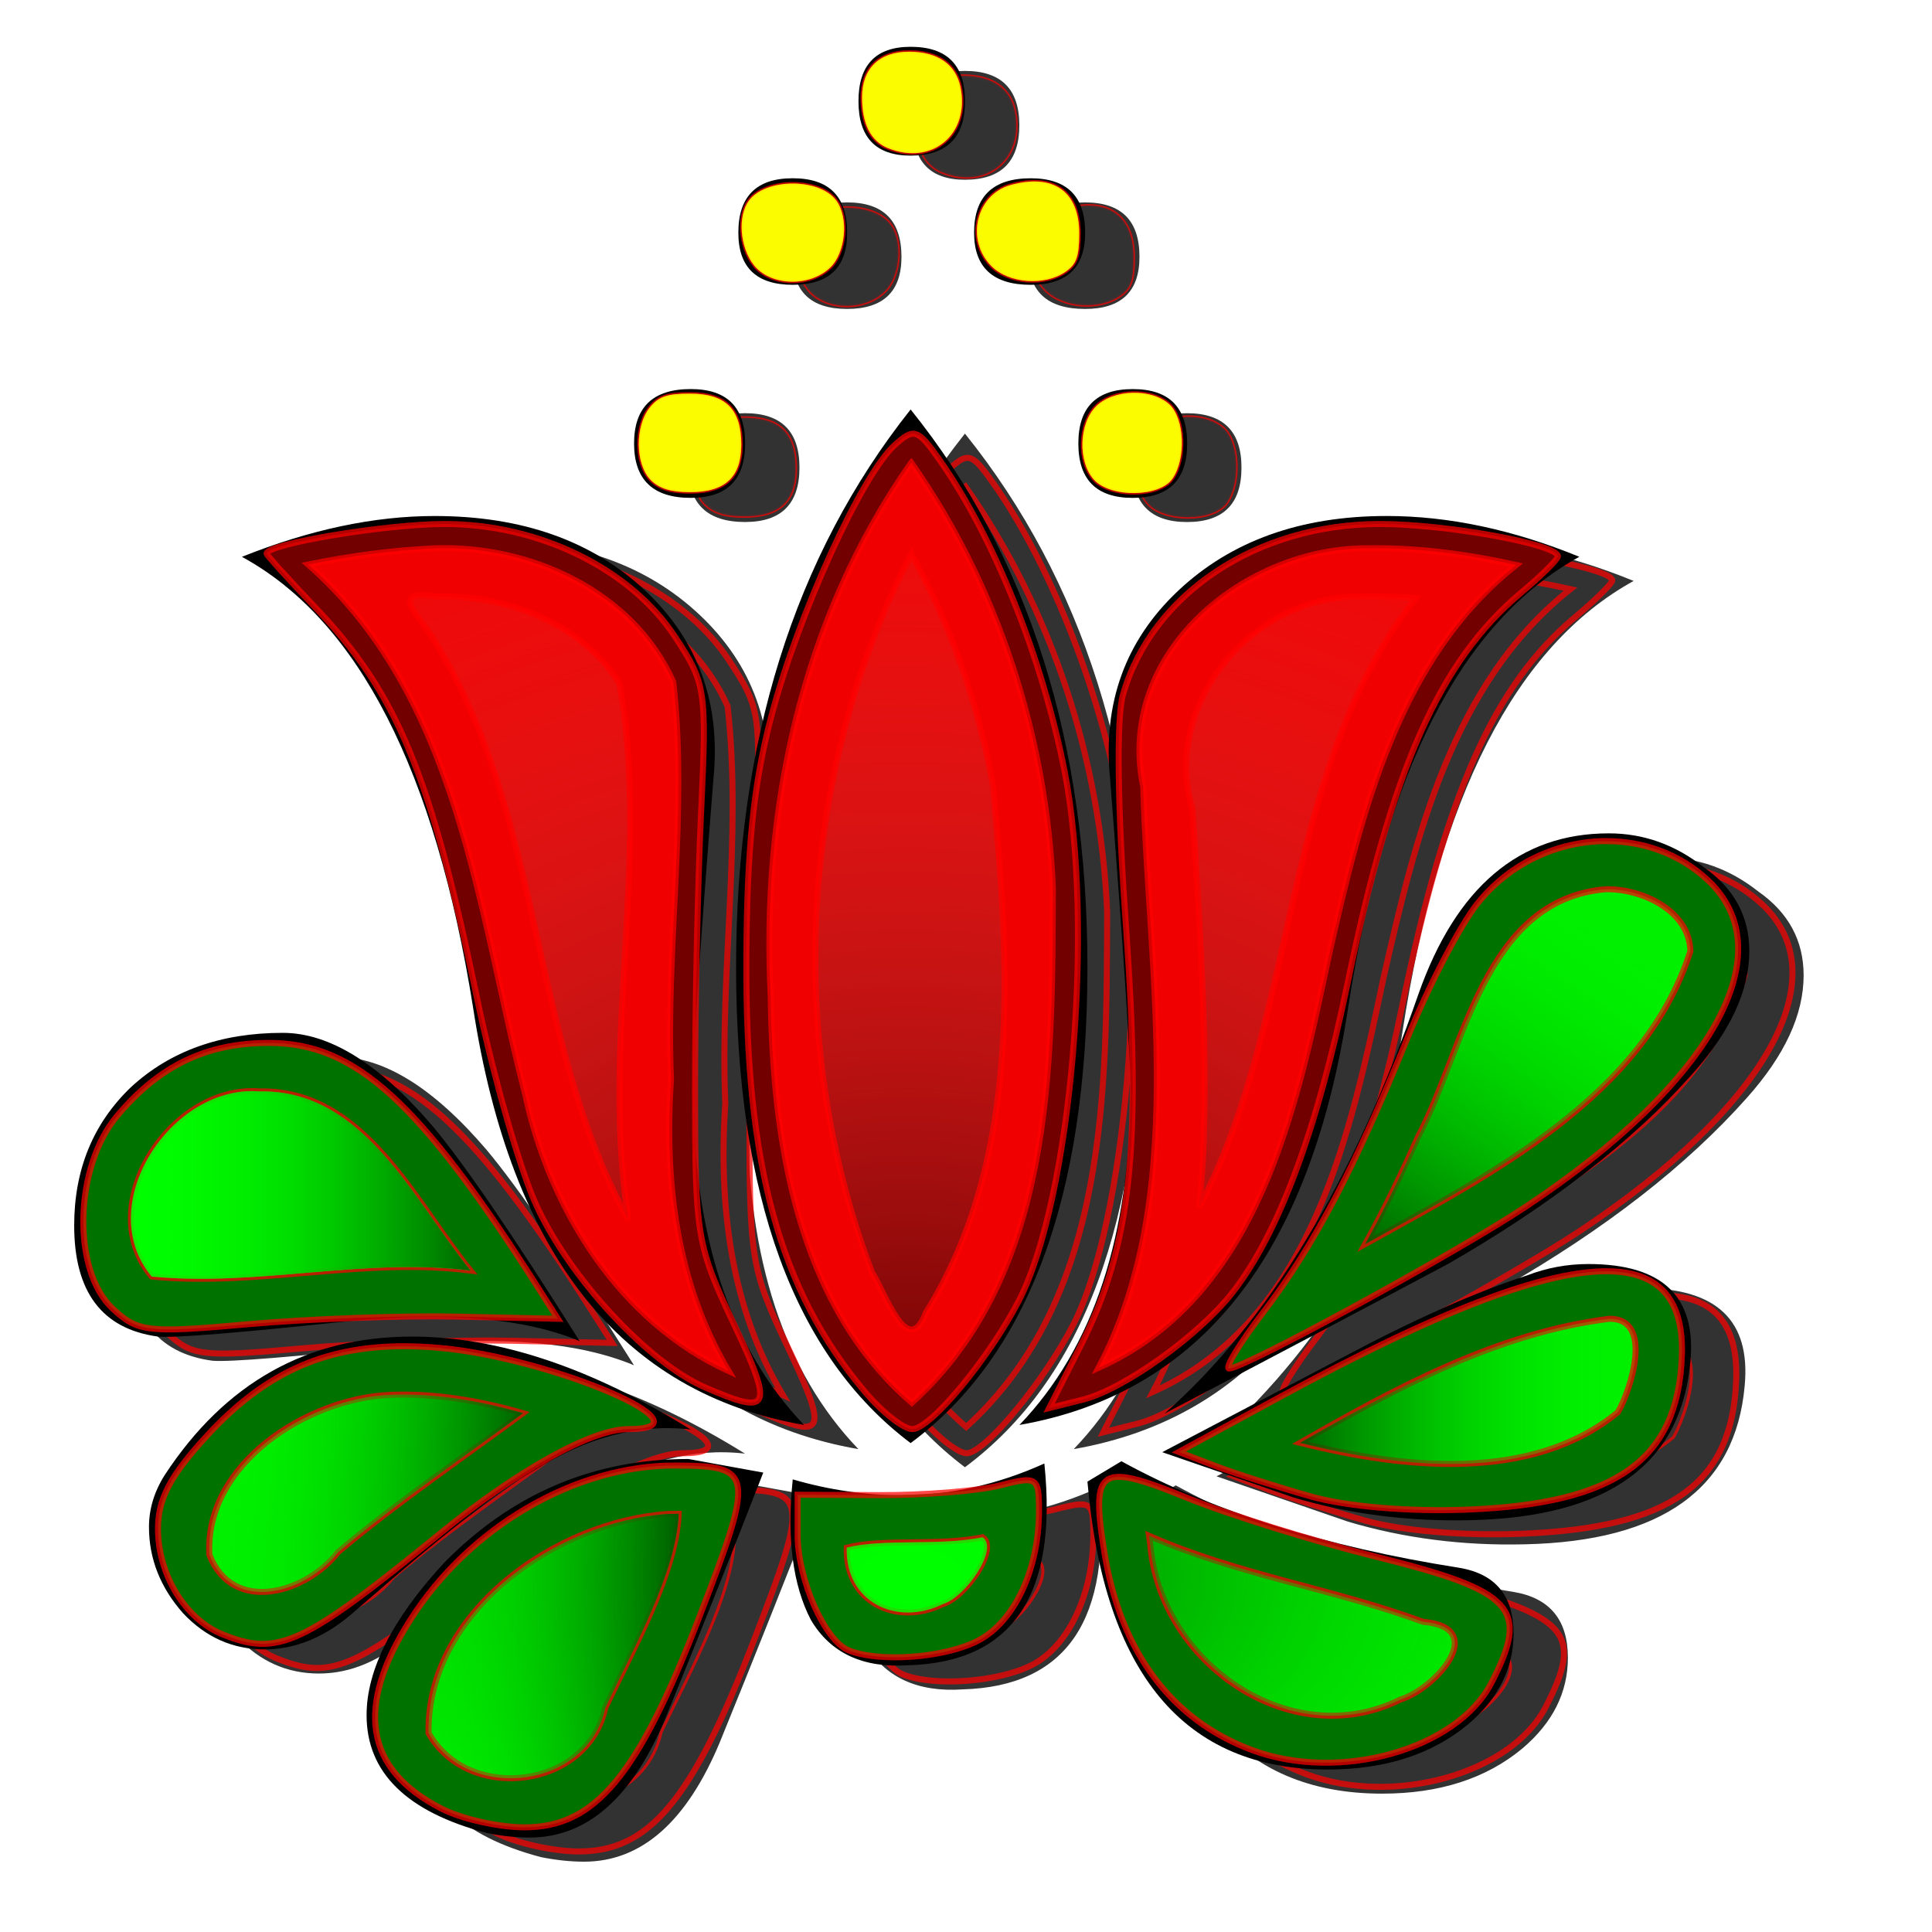 <?xml version="1.0" encoding="UTF-8" standalone="no"?>
<!-- Created with Inkscape (http://www.inkscape.org/) -->

<svg
   xmlns:dc="http://purl.org/dc/elements/1.1/"
   xmlns:cc="http://creativecommons.org/ns#"
   xmlns:rdf="http://www.w3.org/1999/02/22-rdf-syntax-ns#"
   xmlns:svg="http://www.w3.org/2000/svg"
   xmlns="http://www.w3.org/2000/svg"
   xmlns:xlink="http://www.w3.org/1999/xlink"
   xmlns:sodipodi="http://sodipodi.sourceforge.net/DTD/sodipodi-0.dtd"
   xmlns:inkscape="http://www.inkscape.org/namespaces/inkscape"
   width="150"
   height="150"
   viewBox="0 0 150 150"
   version="1.1"
   id="svg8"
   inkscape:version="0.92.0 r15299"
   sodipodi:docname="079_eo_kalocsaiFlowers_D.svg">
  <defs
     id="defs2">
    <linearGradient
       inkscape:collect="always"
       id="linearGradient6984">
      <stop
         id="stop6982"
         offset="0"
         style="stop-color:#00ff00;stop-opacity:0;" />
      <stop
         id="stop6980"
         offset="1"
         style="stop-color:#005500;stop-opacity:1" />
    </linearGradient>
    <linearGradient
       inkscape:collect="always"
       id="linearGradient6968">
      <stop
         id="stop6966"
         offset="0"
         style="stop-color:#00ff00;stop-opacity:0;" />
      <stop
         id="stop6964"
         offset="1"
         style="stop-color:#005500;stop-opacity:1" />
    </linearGradient>
    <linearGradient
       id="linearGradient6934"
       inkscape:collect="always">
      <stop
         id="stop6930"
         offset="0"
         style="stop-color:#005500;stop-opacity:1" />
      <stop
         id="stop6932"
         offset="1"
         style="stop-color:#00ff00;stop-opacity:0;" />
    </linearGradient>
    <linearGradient
       inkscape:collect="always"
       id="linearGradient6882">
      <stop
         style="stop-color:#00ff00;stop-opacity:1;"
         offset="0"
         id="stop6878" />
      <stop
         style="stop-color:#00ff00;stop-opacity:0;"
         offset="1"
         id="stop6880" />
    </linearGradient>
    <linearGradient
       inkscape:collect="always"
       id="linearGradient6872">
      <stop
         style="stop-color:#550000;stop-opacity:1"
         offset="0"
         id="stop6868" />
      <stop
         style="stop-color:#ff5555;stop-opacity:0;"
         offset="1"
         id="stop6870" />
    </linearGradient>
    <radialGradient
       inkscape:collect="always"
       xlink:href="#linearGradient6872"
       id="radialGradient6874"
       cx="73.754"
       cy="124.439"
       fx="73.754"
       fy="124.439"
       r="42.018"
       gradientTransform="matrix(2.581,0.042,-0.035,2.153,-112.629,-152.866)"
       gradientUnits="userSpaceOnUse" />
    <radialGradient
       inkscape:collect="always"
       xlink:href="#linearGradient6882"
       id="radialGradient6884"
       cx="73.368"
       cy="401.388"
       fx="73.368"
       fy="401.388"
       r="64.858"
       gradientTransform="matrix(1,0,0,0.572,0,156.914)"
       gradientUnits="userSpaceOnUse" />
    <linearGradient
       inkscape:collect="always"
       xlink:href="#linearGradient6934"
       id="linearGradient6928"
       x1="111.018"
       y1="358.99"
       x2="130.92"
       y2="329.578"
       gradientUnits="userSpaceOnUse" />
    <linearGradient
       inkscape:collect="always"
       xlink:href="#linearGradient6934"
       id="linearGradient6936"
       x1="105.625"
       y1="371.183"
       x2="133.435"
       y2="371.183"
       gradientUnits="userSpaceOnUse" />
    <radialGradient
       inkscape:collect="always"
       xlink:href="#linearGradient6934"
       id="radialGradient6938"
       gradientUnits="userSpaceOnUse"
       gradientTransform="matrix(1,0,0,0.572,0,156.914)"
       cx="73.368"
       cy="401.388"
       fx="73.368"
       fy="401.388"
       r="64.858" />
    <radialGradient
       inkscape:collect="always"
       xlink:href="#linearGradient6934"
       id="radialGradient6940"
       gradientUnits="userSpaceOnUse"
       gradientTransform="matrix(1,0,0,0.572,0,156.914)"
       cx="73.368"
       cy="401.388"
       fx="73.368"
       fy="401.388"
       r="64.858" />
    <radialGradient
       inkscape:collect="always"
       xlink:href="#linearGradient6934"
       id="radialGradient6942"
       gradientUnits="userSpaceOnUse"
       gradientTransform="matrix(1,0,0,0.572,0,156.914)"
       cx="73.368"
       cy="401.388"
       fx="73.368"
       fy="401.388"
       r="64.858" />
    <linearGradient
       inkscape:collect="always"
       xlink:href="#linearGradient6968"
       id="linearGradient6962"
       x1="8.758"
       y1="354.082"
       x2="36.893"
       y2="354.082"
       gradientUnits="userSpaceOnUse" />
    <linearGradient
       inkscape:collect="always"
       xlink:href="#linearGradient6968"
       id="linearGradient6974"
       x1="15.242"
       y1="379.626"
       x2="41.248"
       y2="379.626"
       gradientUnits="userSpaceOnUse" />
    <linearGradient
       inkscape:collect="always"
       xlink:href="#linearGradient6984"
       id="linearGradient6978"
       x1="33.416"
       y1="392.285"
       x2="54.143"
       y2="392.285"
       gradientUnits="userSpaceOnUse" />
    <filter
       inkscape:collect="always"
       style="color-interpolation-filters:sRGB"
       id="filter7113"
       x="-0.042"
       width="1.084"
       y="-0.039"
       height="1.079">
      <feGaussianBlur
         inkscape:collect="always"
         stdDeviation="2.441"
         id="feGaussianBlur7115" />
    </filter>
  </defs>
  <sodipodi:namedview
     id="base"
     pagecolor="#ffffff"
     bordercolor="#666666"
     borderopacity="1.0"
     inkscape:pageopacity="0.0"
     inkscape:pageshadow="2"
     inkscape:zoom="2"
     inkscape:cx="-17.165954"
     inkscape:cy="72.133891"
     inkscape:document-units="px"
     inkscape:current-layer="layer1"
     showgrid="false"
     units="px"
     inkscape:pagecheckerboard="true"
     inkscape:window-width="1280"
     inkscape:window-height="657"
     inkscape:window-x="-8"
     inkscape:window-y="-8"
     inkscape:window-maximized="1"
     inkscape:showpageshadow="false"
     inkscape:snap-global="false" />
  <g
     inkscape:label="Ebene 1"
     inkscape:groupmode="layer"
     id="layer1"
     transform="translate(0,-257.312)">
    <path
       style="opacity:0.892;fill:#ffff00;fill-opacity:1;fill-rule:evenodd;stroke:#ff0000;stroke-width:0.5;stroke-miterlimit:4;stroke-dasharray:none;stroke-dashoffset:0;stroke-opacity:0.8"
       d=""
       id="path6812"
       inkscape:connector-curvature="0"
       transform="translate(0,257.312)" />
    <g
       id="g7181"
       transform="matrix(0.937,0,0,0.937,6.176,19.412)">
      <g
         style="fill:#333333;filter:url(#filter7113)"
         id="g7103">
        <g
           id="g7043"
           style="font-style:normal;font-variant:normal;font-weight:normal;font-stretch:normal;font-size:187.823px;line-height:24.456px;font-family:'Kalocsai Flowers';-inkscape-font-specification:'Kalocsai Flowers, Normal';font-variant-ligatures:normal;font-variant-caps:normal;font-variant-numeric:normal;font-feature-settings:normal;text-align:start;letter-spacing:0px;word-spacing:0px;writing-mode:lr-tb;text-anchor:start;fill:#333333;fill-opacity:1;stroke:none;stroke-width:0.978px;stroke-linecap:butt;stroke-linejoin:miter;stroke-opacity:1"
           aria-label="D">
          <path
             id="path7041"
             style="fill:#333333;stroke-width:0.978px"
             d="m 77.87,264.281 q 0,4.508 -4.508,4.508 -4.32,0 -4.32,-4.508 0,-4.508 4.32,-4.508 v 0 q 4.508,0 4.508,4.508 z m 9.955,10.894 q 0,4.32 -4.508,4.32 -4.696,0 -4.696,-4.32 0,-4.508 4.696,-4.508 v 0 q 4.508,0 4.508,4.508 z m 8.452,17.468 q 0,4.508 -4.508,4.508 -4.508,0 -4.508,-4.508 0,-4.508 4.508,-4.508 v 0 q 4.508,0 4.508,4.508 z M 68.104,275.174 q 0,4.32 -4.508,4.32 -4.508,0 -4.508,-4.32 0,-4.508 4.508,-4.508 v 0 q 4.508,0 4.508,4.508 z m 70.058,69.682 q -7.513,8.452 -20.285,15.777 -11.645,6.198 -23.478,12.396 v 0 q 12.96,-11.457 21.036,-34.747 4.696,-13.335 15.777,-13.335 4.32,0 7.889,2.817 3.756,2.63 3.756,6.949 0,4.883 -4.696,10.142 z m -9.391,-42.824 v 0 q -14.65,8.076 -19.158,37.377 -4.696,30.615 -27.234,34.559 9.203,-9.579 9.203,-27.986 0,-3.756 -1.69,-25.544 -0.939,-9.391 5.635,-15.589 6.574,-6.198 17.28,-6.198 7.701,0 15.965,3.381 z m -69.119,-9.391 q 0,4.508 -4.508,4.508 -4.696,0 -4.696,-4.508 0,-4.508 4.696,-4.508 v 0 q 4.508,0 4.508,4.508 z m 78.322,76.068 q -1.127,12.772 -18.219,13.148 -7.701,0.188 -14.65,-1.878 -5.447,-1.878 -10.894,-3.756 v 0 q 7.513,-3.944 15.026,-7.889 8.828,-4.696 15.214,-6.762 2.442,-0.939 5.071,-0.939 9.203,0 8.452,8.076 z m -64.611,6.762 q -14.462,-10.894 -14.462,-39.443 0,-27.986 14.462,-46.204 14.65,18.219 14.65,46.204 0,28.549 -14.65,39.443 z m 45.453,10.33 q 4.508,0.751 4.508,5.447 0,4.32 -3.756,7.513 -4.508,3.756 -11.645,3.756 -17.843,0 -19.909,-23.854 0.939,-0.563 2.817,-1.69 v 0 q 11.269,6.198 27.986,8.828 z M 64.535,373.969 Q 41.808,370.025 37.113,339.41 32.417,309.921 17.955,302.033 v 0 q 8.452,-3.381 15.965,-3.381 10.894,0 17.468,6.198 6.574,6.198 5.635,15.589 -1.69,21.224 -1.69,25.544 0,18.407 9.203,27.986 z m 19.909,3.193 q 1.69,16.341 -11.269,16.716 -5.635,0.376 -8.076,-3.756 -2.254,-4.32 -1.503,-11.645 v 0 q 4.508,1.315 9.015,1.315 6.01,0 11.833,-2.63 z M 45.94,367.02 q -6.762,-2.817 -18.782,-1.69 -14.087,1.503 -16.153,1.315 -6.949,-0.939 -6.949,-9.203 0,-6.949 4.696,-11.457 4.883,-4.508 12.584,-4.508 5.823,0 12.396,7.701 3.944,4.696 12.208,17.843 z m 9.203,7.325 v 0 q -6.386,-0.751 -12.96,3.381 -4.32,2.442 -14.838,11.645 -3.569,3.193 -7.513,3.193 -3.944,0 -6.762,-3.005 -2.817,-3.193 -2.817,-7.137 0,-2.254 1.315,-4.32 7.513,-11.457 20.473,-11.457 10.706,0 23.102,7.701 z m 6.01,3.569 q -3.944,10.142 -8.076,20.285 -4.132,9.955 -11.269,9.955 -1.69,0 -3.569,-0.376 -9.955,-2.63 -9.955,-9.767 0,-5.635 6.386,-12.584 8.452,-8.64 20.285,-8.64 v 0 q 2.066,0.376 6.198,1.127 z"
             inkscape:connector-curvature="0" />
        </g>
        <path
           transform="translate(0,257.312)"
           inkscape:connector-curvature="0"
           id="path7045"
           d="M 56.333,113.544 C 51.589,111.48 45.108,104.478 42.334,98.419 40.98,95.462 38.774,87.746 37.432,81.274 33.578,62.688 30.831,56.06 24.01,48.889 21.804,46.571 20,44.576 20,44.456 20,43.65 29.907,42 34.746,42 c 7.803,0 15.356,3.685 19.071,9.305 C 56.405,55.219 56.482,55.739 56,65.932 55.725,71.744 55.502,82.125 55.504,89 c 0.004,11.978 0.137,12.782 3.197,19.25 3.354,7.088 3.094,7.67 -2.368,5.294 z"
           style="opacity:0.892;fill:#333333;fill-opacity:1;fill-rule:evenodd;stroke:#ff0000;stroke-width:0.5;stroke-miterlimit:4;stroke-dasharray:none;stroke-dashoffset:0;stroke-opacity:0.8" />
        <path
           transform="translate(0,257.312)"
           inkscape:connector-curvature="0"
           id="path7047"
           d="M 69.541,113.866 C 62.496,105.494 59.662,95.111 59.752,78 c 0.048,-9.178 0.602,-14.525 2.082,-20.118 2.221,-8.39 7.487,-19.958 10.207,-22.419 1.605,-1.452 1.898,-1.356 3.72,1.23 4.494,6.377 8.531,16.431 10.362,25.807 2.498,12.789 0.564,35.348 -3.755,43.79 C 79.922,111.071 75.016,117 73.505,117 c -0.73,0 -2.514,-1.41 -3.964,-3.134 z"
           style="opacity:0.892;fill:#333333;fill-opacity:1;fill-rule:evenodd;stroke:#ff0000;stroke-width:0.5;stroke-miterlimit:4;stroke-dasharray:none;stroke-dashoffset:0;stroke-opacity:0.8" />
        <path
           transform="translate(0,257.312)"
           inkscape:connector-curvature="0"
           id="path7049"
           d="M 87.414,110.17 C 91.637,101.837 92.521,93.7 91.205,75.302 90.501,65.451 90.406,58.072 90.959,56.144 93.359,47.775 102.054,42 112.254,42 117.735,42 127,43.686 127,44.683 c 0,0.245 -1.392,1.617 -3.093,3.048 -6.713,5.648 -10.66,14.541 -14.328,32.276 -2.525,12.211 -5.734,20.831 -9.566,25.704 -2.814,3.577 -8.998,7.996 -12.377,8.844 l -2.8,0.703 z"
           style="opacity:0.892;fill:#333333;fill-opacity:1;fill-rule:evenodd;stroke:#ff0000;stroke-width:0.5;stroke-miterlimit:4;stroke-dasharray:none;stroke-dashoffset:0;stroke-opacity:0.8" />
        <path
           id="path7051"
           transform="translate(0,257.312)"
           d="m 130.959,68.277 c -3.932,0.019 -7.926,1.788 -10.623,5.168 -1.437,1.801 -4.053,6.825 -5.812,11.164 -4.396,10.841 -7.759,17.237 -11.951,22.729 -1.957,2.564 -3.225,4.653 -2.816,4.643 1.308,-0.034 18.796,-9.576 24.555,-13.398 15.481,-10.276 21.516,-21.132 15.068,-27.107 -2.341,-2.169 -5.362,-3.212 -8.42,-3.197 z M 20.219,85 c -5.199,0 -9.084,1.862 -12.6,6.041 -3.573,4.246 -3.772,12.808 -0.371,15.977 2.088,1.946 2.889,2.035 11.25,1.287 4.951,-0.443 12.746,-0.725 17.32,-0.627 l 8.316,0.178 -1.707,-2.678 C 32.634,89.82 27.328,85 20.219,85 Z m 111.236,18.928 c -5.294,-0.202 -14.298,3.242 -27.412,10.369 l -8.455,4.596 2.955,1.131 c 1.626,0.622 5.207,1.769 7.957,2.547 3.022,0.855 8.164,1.289 13,1.098 12.34,-0.488 17.424,-4.114 17.766,-12.672 0.181,-4.548 -1.693,-6.911 -5.811,-7.068 z m -100.154,6.205 c -6.627,0.016 -11.508,2.282 -16.223,7.396 C 12.024,120.842 11,122.785 11,125.256 c 0,3.804 2.265,7.504 5.357,8.752 4.604,1.858 6.617,0.924 18.043,-8.383 6.419,-5.229 12.547,-8.625 15.561,-8.625 7.463,0 -6.381,-5.938 -15.709,-6.738 -1.023,-0.088 -2.004,-0.131 -2.951,-0.129 z M 53.875,120.016 c -8.291,-0.035 -17.084,5.089 -21.98,12.811 -4.597,7.249 -3.743,12.373 2.605,15.625 1.65,0.845 4.732,1.54 6.85,1.543 5.878,0.009 9.416,-4.241 14.5,-17.416 4.628,-11.995 4.542,-12.535 -1.975,-12.562 z m 36.713,0.939 c -1.866,0.027 -1.878,1.834 -1.184,6.176 1.328,8.304 5.563,13.985 12.279,16.473 7.229,2.678 16.947,-0.056 19.799,-5.57 3.206,-6.199 1.916,-7.611 -9.57,-10.463 -5.177,-1.285 -12.248,-3.492 -15.713,-4.904 -2.704,-1.102 -4.492,-1.727 -5.611,-1.711 z m -7.439,0.289 c -0.48,-0.047 -1.23,0.128 -2.398,0.426 -1.788,0.456 -6.287,0.816 -10,0.799 L 64,122.438 v 3.33 c 0,3.678 2.25,8.766 4.229,9.562 2.565,1.032 7.947,0.632 10.713,-0.799 C 81.962,132.969 84,128.633 84,123.771 c 0,-1.756 -0.052,-2.449 -0.852,-2.527 z"
           style="opacity:0.892;fill:#333333;fill-opacity:1;fill-rule:evenodd;stroke:#ff0000;stroke-width:0.5;stroke-miterlimit:4;stroke-dasharray:none;stroke-dashoffset:0;stroke-opacity:0.8"
           inkscape:connector-curvature="0" />
        <path
           transform="translate(0,257.312)"
           inkscape:connector-curvature="0"
           id="path7053"
           d="m 80.061,20.639 c -2.17,-2.17 -1.28,-5.935 1.59,-6.728 3.544,-0.979 5.683,0.528 5.683,4.004 0,1.907 -0.226,2.552 -1.111,3.173 -1.737,1.217 -4.712,1 -6.161,-0.449 z"
           style="opacity:0.892;fill:#333333;fill-opacity:1;fill-rule:evenodd;stroke:#ff0000;stroke-width:0.25;stroke-miterlimit:4;stroke-dasharray:none;stroke-dashoffset:0;stroke-opacity:0.8" />
        <path
           transform="translate(0,257.312)"
           inkscape:connector-curvature="0"
           id="path7055"
           d="m 88.548,38.326 c -1.346,-1.487 -1.255,-4.641 0.175,-6.071 1.43,-1.43 4.584,-1.521 6.071,-0.175 1.273,1.152 1.416,4.527 0.262,6.175 -1.084,1.547 -5.132,1.592 -6.508,0.071 z"
           style="opacity:0.892;fill:#333333;fill-opacity:1;fill-rule:evenodd;stroke:#ff0000;stroke-width:0.25;stroke-miterlimit:4;stroke-dasharray:none;stroke-dashoffset:0;stroke-opacity:0.8" />
        <path
           transform="translate(0,257.312)"
           inkscape:connector-curvature="0"
           id="path7057"
           d="m 60.37,20.549 c -1.16,-1.475 -1.359,-4.054 -0.411,-5.339 1.392,-1.887 5.872,-1.892 7.249,-0.008 1.05,1.436 0.772,4.352 -0.532,5.577 -1.727,1.623 -4.941,1.505 -6.306,-0.23 z"
           style="opacity:0.892;fill:#333333;fill-opacity:1;fill-rule:evenodd;stroke:#ff0000;stroke-width:0.25;stroke-miterlimit:4;stroke-dasharray:none;stroke-dashoffset:0;stroke-opacity:0.8" />
        <path
           transform="translate(0,257.312)"
           inkscape:connector-curvature="0"
           id="path7059"
           d="m 51.834,38.366 c -1.296,-1.296 -1.337,-4.473 -0.078,-6.028 0.728,-0.899 1.428,-1.139 3.328,-1.139 2.957,0 4.25,1.285 4.25,4.222 0,2.701 -1.34,3.945 -4.25,3.945 -1.583,0 -2.546,-0.296 -3.25,-1 z"
           style="opacity:0.892;fill:#333333;fill-opacity:1;fill-rule:evenodd;stroke:#ff0000;stroke-width:0.25;stroke-miterlimit:4;stroke-dasharray:none;stroke-dashoffset:0;stroke-opacity:0.8" />
        <path
           transform="translate(0,257.312)"
           inkscape:connector-curvature="0"
           id="path7061"
           d="m 71.492,10.863 c -1.426,-0.574 -2.158,-2.004 -2.158,-4.214 0,-2.392 1.43,-3.783 3.889,-3.783 2.386,0 3.895,1.044 4.278,2.957 0.778,3.888 -2.352,6.513 -6.009,5.039 z"
           style="opacity:0.892;fill:#333333;fill-opacity:1;fill-rule:evenodd;stroke:#ff0000;stroke-width:0.25;stroke-miterlimit:4;stroke-dasharray:none;stroke-dashoffset:0;stroke-opacity:0.8" />
        <path
           inkscape:connector-curvature="0"
           id="path7063"
           d="m 33.883,301.33 c -3.513,0.168 -6.93,0.629 -10.438,1.342 12.594,11.088 14.057,28.693 17.975,43.87 2.022,9.504 7.827,18.838 16.867,22.966 -4.379,-7.327 -5.339,-15.823 -4.78,-24.203 -0.467,-10.97 1.408,-22.098 0.19,-32.896 -3.344,-7.521 -11.908,-11.375 -19.814,-11.078 z"
           style="opacity:0.892;fill:#333333;fill-opacity:1;fill-rule:evenodd;stroke:#ff0000;stroke-width:0.5;stroke-miterlimit:4;stroke-dasharray:none;stroke-dashoffset:0;stroke-opacity:0.8" />
        <path
           inkscape:connector-curvature="0"
           id="path7065"
           d="m 73.416,294.23 c -9.105,12.965 -12.427,28.81 -11.646,44.189 0.156,11.874 2.139,25.463 11.697,33.717 11.83,-10.736 11.619,-27.986 11.682,-42.682 -0.535,-12.499 -4.548,-24.993 -11.732,-35.225 z"
           style="opacity:0.892;fill:#333333;fill-opacity:1;fill-rule:evenodd;stroke:#ff0000;stroke-width:0.5;stroke-miterlimit:4;stroke-dasharray:none;stroke-dashoffset:0;stroke-opacity:0.8" />
        <path
           inkscape:connector-curvature="0"
           id="path7067"
           d="m 111.406,301.328 c -10.309,-0.149 -21.047,8.673 -18.772,19.732 0.463,15.743 3.78,34.086 -3.699,48.174 13.276,-5.952 16.391,-21.497 19.108,-34.289 2.636,-11.602 5.682,-24.47 15.497,-32.236 -3.816,-0.851 -8.068,-1.445 -12.135,-1.381 z"
           style="opacity:0.892;fill:#333333;fill-opacity:1;fill-rule:evenodd;stroke:#ff0000;stroke-width:0.5;stroke-miterlimit:4;stroke-dasharray:none;stroke-dashoffset:0;stroke-opacity:0.8" />
        <path
           id="path7069"
           transform="translate(0,257.312)"
           d="m 73.432,44.494 -0.465,0.885 -0.234,0.447 c -8.72,17.904 -9.595,39.697 -2.578,58.178 1.049,1.554 2.941,7.377 4.475,3.348 8.11,-12.992 6.863,-29.211 5.545,-43.785 -1.221,-6.659 -3.469,-13.141 -6.742,-19.072 z m -40.568,3.408 c -2.09,-0.006 -0.29,1.742 0.748,3.322 9.409,14.676 8.039,33.392 16.373,48.451 -2.357,-14.742 1.855,-29.886 -0.748,-44.465 -3.192,-5.037 -9.451,-7.388 -15.227,-7.193 -0.471,-0.078 -0.848,-0.114 -1.146,-0.115 z m 79.625,0.115 c -0.906,-0.014 -1.812,-0.005 -2.717,0.014 -8.565,0.4 -15.534,9.238 -13.059,17.555 0.686,10.584 1.564,23.741 0.553,33.023 8.325,-15.82 6.632,-35.937 17.937,-50.465 -0.903,-0.075 -1.809,-0.113 -2.715,-0.127 z"
           style="opacity:0.892;fill:#333333;fill-opacity:1;fill-rule:evenodd;stroke:#ff0000;stroke-width:0.5;stroke-miterlimit:4;stroke-dasharray:none;stroke-dashoffset:0;stroke-opacity:0.8"
           inkscape:connector-curvature="0" />
        <path
           inkscape:connector-curvature="0"
           id="path7071"
           d="m 130.92,329.578 c -10.091,0.902 -11.648,13.251 -15.529,20.549 -1.342,3.01 -2.771,5.983 -4.373,8.863 10.427,-5.791 23.125,-12.258 26.957,-24.287 -0.081,-3.396 -4.098,-5.206 -7.055,-5.125 z M 19.416,346.332 c -7.317,-0.588 -13.886,9.424 -8.936,15.338 8.807,0.866 17.632,-1.618 26.412,-0.494 -4.676,-5.752 -8.831,-15.02 -17.477,-14.844 z m 111.854,18.836 c -9.271,1.158 -17.65,5.717 -25.645,10.279 8.495,2.13 19.204,3.327 26.342,-2.535 1.041,-1.772 3.025,-7.774 -0.697,-7.744 z m -101.023,6.305 c -6.921,0.286 -15.415,5.767 -14.988,13.258 1.96,4.991 8.06,3.145 10.651,-0.212 4.614,-3.933 11.321,-8.526 15.34,-11.53 -3.568,-1.024 -7.279,-1.664 -11.002,-1.516 z m 23.051,9.865 c -9.4,0.611 -20.06,8.223 -19.879,18.158 3.299,5.856 13.217,4.606 14.642,-2.092 2.384,-5.028 5.895,-11.254 6.083,-16.074 z m 39.914,2.49 c 0.781,9.783 11.587,17.419 20.727,12.896 2.897,-0.889 7.446,-5.964 1.873,-6.449 -7.448,-2.743 -15.41,-3.911 -22.693,-7.129 z m -13.879,-0.553 c -3.662,0.741 -8.232,0.083 -11.262,0.859 -0.137,4.497 4.128,6.561 7.953,4.676 1.893,-0.543 4.673,-4.614 3.309,-5.535 z"
           style="opacity:0.892;fill:#333333;fill-opacity:1;fill-rule:evenodd;stroke:#ff0000;stroke-width:0.5;stroke-miterlimit:4;stroke-dasharray:none;stroke-dashoffset:0;stroke-opacity:0.8" />
        <path
           id="path7073"
           d="m 130.92,329.578 c -10.091,0.902 -11.648,13.251 -15.529,20.549 -1.342,3.01 -2.771,5.983 -4.373,8.863 10.427,-5.791 23.125,-12.258 26.957,-24.287 -0.081,-3.396 -4.098,-5.206 -7.055,-5.125 z"
           style="opacity:0.892;fill:#333333;fill-opacity:1;fill-rule:evenodd;stroke:none;stroke-width:0.5;stroke-miterlimit:4;stroke-dasharray:none;stroke-dashoffset:0;stroke-opacity:0.8"
           inkscape:connector-curvature="0" />
        <path
           id="path7075"
           d="m 19.416,346.332 c -7.317,-0.588 -13.886,9.424 -8.936,15.338 8.807,0.866 17.632,-1.618 26.412,-0.494 -4.676,-5.752 -8.831,-15.02 -17.477,-14.844 z"
           style="opacity:0.892;fill:#333333;fill-opacity:1;fill-rule:evenodd;stroke:none;stroke-width:0.5;stroke-miterlimit:4;stroke-dasharray:none;stroke-dashoffset:0;stroke-opacity:0.8"
           inkscape:connector-curvature="0" />
        <path
           id="path7077"
           d="m 131.27,365.168 c -9.271,1.158 -17.65,5.717 -25.645,10.279 8.495,2.13 19.204,3.327 26.342,-2.535 1.041,-1.772 3.025,-7.774 -0.697,-7.744 z"
           style="opacity:0.892;fill:#333333;fill-opacity:1;fill-rule:evenodd;stroke:none;stroke-width:0.5;stroke-miterlimit:4;stroke-dasharray:none;stroke-dashoffset:0;stroke-opacity:0.8"
           inkscape:connector-curvature="0" />
        <path
           id="path7079"
           d="m 30.246,371.473 c -6.921,0.286 -15.415,5.767 -14.988,13.258 1.96,4.991 8.06,3.145 10.651,-0.212 4.614,-3.933 11.321,-8.526 15.34,-11.53 -3.568,-1.024 -7.279,-1.664 -11.002,-1.516 z"
           style="opacity:0.892;fill:#333333;fill-opacity:1;fill-rule:evenodd;stroke:none;stroke-width:0.5;stroke-miterlimit:4;stroke-dasharray:none;stroke-dashoffset:0;stroke-opacity:0.8"
           inkscape:connector-curvature="0" />
        <path
           id="path7081"
           d="m 53.297,381.338 c -9.4,0.611 -20.06,8.223 -19.879,18.158 3.299,5.856 13.217,4.606 14.642,-2.092 2.384,-5.028 5.895,-11.254 6.083,-16.074 z"
           style="opacity:0.892;fill:#333333;fill-opacity:1;fill-rule:evenodd;stroke:none;stroke-width:0.5;stroke-miterlimit:4;stroke-dasharray:none;stroke-dashoffset:0;stroke-opacity:0.8"
           inkscape:connector-curvature="0" />
        <path
           id="path7083"
           d="m 93.211,383.828 c 0.781,9.783 11.587,17.419 20.727,12.896 2.897,-0.889 7.446,-5.964 1.873,-6.449 -7.448,-2.743 -15.41,-3.911 -22.693,-7.129 z"
           style="opacity:0.892;fill:#333333;fill-opacity:1;fill-rule:evenodd;stroke:none;stroke-width:0.5;stroke-miterlimit:4;stroke-dasharray:none;stroke-dashoffset:0;stroke-opacity:0.8"
           inkscape:connector-curvature="0" />
        <path
           id="path7085"
           d="m 79.332,383.275 c -3.662,0.741 -8.232,0.083 -11.262,0.859 -0.137,4.497 4.128,6.561 7.953,4.676 1.893,-0.543 4.673,-4.614 3.309,-5.535 z"
           style="opacity:0.892;fill:#333333;fill-opacity:1;fill-rule:evenodd;stroke:none;stroke-width:0.5;stroke-miterlimit:4;stroke-dasharray:none;stroke-dashoffset:0;stroke-opacity:0.8"
           inkscape:connector-curvature="0" />
        <path
           style="opacity:0.892;fill:#333333;fill-opacity:1;fill-rule:evenodd;stroke:none;stroke-width:0.5;stroke-miterlimit:4;stroke-dasharray:none;stroke-dashoffset:0;stroke-opacity:0.8"
           d="m 19.416,346.332 c -7.317,-0.588 -13.886,9.424 -8.936,15.338 8.807,0.866 17.632,-1.618 26.412,-0.494 -4.676,-5.752 -8.831,-15.02 -17.477,-14.844 z"
           id="path7087"
           inkscape:connector-curvature="0" />
        <path
           style="opacity:0.892;fill:#333333;fill-opacity:1;fill-rule:evenodd;stroke:none;stroke-width:0.5;stroke-miterlimit:4;stroke-dasharray:none;stroke-dashoffset:0;stroke-opacity:0.8"
           d="m 30.246,371.473 c -6.921,0.286 -15.415,5.767 -14.988,13.258 1.96,4.991 8.06,3.145 10.651,-0.212 4.614,-3.933 11.321,-8.526 15.34,-11.53 -3.568,-1.024 -7.279,-1.664 -11.002,-1.516 z"
           id="path7089"
           inkscape:connector-curvature="0" />
        <path
           style="opacity:0.892;fill:#333333;fill-opacity:1;fill-rule:evenodd;stroke:none;stroke-width:0.5;stroke-miterlimit:4;stroke-dasharray:none;stroke-dashoffset:0;stroke-opacity:0.8"
           d="m 53.297,381.338 c -9.4,0.611 -20.06,8.223 -19.879,18.158 3.299,5.856 13.217,4.606 14.642,-2.092 2.384,-5.028 5.895,-11.254 6.083,-16.074 z"
           id="path7091"
           inkscape:connector-curvature="0" />
        <path
           transform="translate(0,257.312)"
           style="opacity:0.892;fill:#333333;fill-opacity:1;fill-rule:evenodd;stroke:none;stroke-width:0.25;stroke-miterlimit:4;stroke-dasharray:none;stroke-dashoffset:0;stroke-opacity:0.8"
           d="m 80.061,20.639 c -2.17,-2.17 -1.28,-5.935 1.59,-6.728 3.544,-0.979 5.683,0.528 5.683,4.004 0,1.907 -0.226,2.552 -1.111,3.173 -1.737,1.217 -4.712,1 -6.161,-0.449 z"
           id="path7093"
           inkscape:connector-curvature="0" />
        <path
           transform="translate(0,257.312)"
           style="opacity:0.892;fill:#333333;fill-opacity:1;fill-rule:evenodd;stroke:none;stroke-width:0.25;stroke-miterlimit:4;stroke-dasharray:none;stroke-dashoffset:0;stroke-opacity:0.8"
           d="m 88.548,38.326 c -1.346,-1.487 -1.255,-4.641 0.175,-6.071 1.43,-1.43 4.584,-1.521 6.071,-0.175 1.273,1.152 1.416,4.527 0.262,6.175 -1.084,1.547 -5.132,1.592 -6.508,0.071 z"
           id="path7095"
           inkscape:connector-curvature="0" />
        <path
           transform="translate(0,257.312)"
           style="opacity:0.892;fill:#333333;fill-opacity:1;fill-rule:evenodd;stroke:none;stroke-width:0.25;stroke-miterlimit:4;stroke-dasharray:none;stroke-dashoffset:0;stroke-opacity:0.8"
           d="m 60.37,20.549 c -1.16,-1.475 -1.359,-4.054 -0.411,-5.339 1.392,-1.887 5.872,-1.892 7.249,-0.008 1.05,1.436 0.772,4.352 -0.532,5.577 -1.727,1.623 -4.941,1.505 -6.306,-0.23 z"
           id="path7097"
           inkscape:connector-curvature="0" />
        <path
           transform="translate(0,257.312)"
           style="opacity:0.892;fill:#333333;fill-opacity:1;fill-rule:evenodd;stroke:none;stroke-width:0.25;stroke-miterlimit:4;stroke-dasharray:none;stroke-dashoffset:0;stroke-opacity:0.8"
           d="m 51.834,38.366 c -1.296,-1.296 -1.337,-4.473 -0.078,-6.028 0.728,-0.899 1.428,-1.139 3.328,-1.139 2.957,0 4.25,1.285 4.25,4.222 0,2.701 -1.34,3.945 -4.25,3.945 -1.583,0 -2.546,-0.296 -3.25,-1 z"
           id="path7099"
           inkscape:connector-curvature="0" />
        <path
           transform="translate(0,257.312)"
           style="opacity:0.892;fill:#333333;fill-opacity:1;fill-rule:evenodd;stroke:none;stroke-width:0.25;stroke-miterlimit:4;stroke-dasharray:none;stroke-dashoffset:0;stroke-opacity:0.8"
           d="m 71.492,10.863 c -1.426,-0.574 -2.158,-2.004 -2.158,-4.214 0,-2.392 1.43,-3.783 3.889,-3.783 2.386,0 3.895,1.044 4.278,2.957 0.778,3.888 -2.352,6.513 -6.009,5.039 z"
           id="path7101"
           inkscape:connector-curvature="0" />
      </g>
      <g
         transform="translate(-4.5,-2)"
         id="g7039">
        <g
           aria-label="D"
           style="font-style:normal;font-variant:normal;font-weight:normal;font-stretch:normal;font-size:187.823px;line-height:24.456px;font-family:'Kalocsai Flowers';-inkscape-font-specification:'Kalocsai Flowers, Normal';font-variant-ligatures:normal;font-variant-caps:normal;font-variant-numeric:normal;font-feature-settings:normal;text-align:start;letter-spacing:0px;word-spacing:0px;writing-mode:lr-tb;text-anchor:start;fill:#000000;fill-opacity:1;stroke:none;stroke-width:0.978px;stroke-linecap:butt;stroke-linejoin:miter;stroke-opacity:1"
           id="text6754">
          <path
             inkscape:connector-curvature="0"
             d="m 77.87,264.281 q 0,4.508 -4.508,4.508 -4.32,0 -4.32,-4.508 0,-4.508 4.32,-4.508 v 0 q 4.508,0 4.508,4.508 z m 9.955,10.894 q 0,4.32 -4.508,4.32 -4.696,0 -4.696,-4.32 0,-4.508 4.696,-4.508 v 0 q 4.508,0 4.508,4.508 z m 8.452,17.468 q 0,4.508 -4.508,4.508 -4.508,0 -4.508,-4.508 0,-4.508 4.508,-4.508 v 0 q 4.508,0 4.508,4.508 z M 68.104,275.174 q 0,4.32 -4.508,4.32 -4.508,0 -4.508,-4.32 0,-4.508 4.508,-4.508 v 0 q 4.508,0 4.508,4.508 z m 70.058,69.682 q -7.513,8.452 -20.285,15.777 -11.645,6.198 -23.478,12.396 v 0 q 12.96,-11.457 21.036,-34.747 4.696,-13.335 15.777,-13.335 4.32,0 7.889,2.817 3.756,2.63 3.756,6.949 0,4.883 -4.696,10.142 z m -9.391,-42.824 v 0 q -14.65,8.076 -19.158,37.377 -4.696,30.615 -27.234,34.559 9.203,-9.579 9.203,-27.986 0,-3.756 -1.69,-25.544 -0.939,-9.391 5.635,-15.589 6.574,-6.198 17.28,-6.198 7.701,0 15.965,3.381 z m -69.119,-9.391 q 0,4.508 -4.508,4.508 -4.696,0 -4.696,-4.508 0,-4.508 4.696,-4.508 v 0 q 4.508,0 4.508,4.508 z m 78.322,76.068 q -1.127,12.772 -18.219,13.148 -7.701,0.188 -14.65,-1.878 -5.447,-1.878 -10.894,-3.756 v 0 q 7.513,-3.944 15.026,-7.889 8.828,-4.696 15.214,-6.762 2.442,-0.939 5.071,-0.939 9.203,0 8.452,8.076 z m -64.611,6.762 q -14.462,-10.894 -14.462,-39.443 0,-27.986 14.462,-46.204 14.65,18.219 14.65,46.204 0,28.549 -14.65,39.443 z m 45.453,10.33 q 4.508,0.751 4.508,5.447 0,4.32 -3.756,7.513 -4.508,3.756 -11.645,3.756 -17.843,0 -19.909,-23.854 0.939,-0.563 2.817,-1.69 v 0 q 11.269,6.198 27.986,8.828 z M 64.535,373.969 Q 41.808,370.025 37.113,339.41 32.417,309.921 17.955,302.033 v 0 q 8.452,-3.381 15.965,-3.381 10.894,0 17.468,6.198 6.574,6.198 5.635,15.589 -1.69,21.224 -1.69,25.544 0,18.407 9.203,27.986 z m 19.909,3.193 q 1.69,16.341 -11.269,16.716 -5.635,0.376 -8.076,-3.756 -2.254,-4.32 -1.503,-11.645 v 0 q 4.508,1.315 9.015,1.315 6.01,0 11.833,-2.63 z M 45.94,367.02 q -6.762,-2.817 -18.782,-1.69 -14.087,1.503 -16.153,1.315 -6.949,-0.939 -6.949,-9.203 0,-6.949 4.696,-11.457 4.883,-4.508 12.584,-4.508 5.823,0 12.396,7.701 3.944,4.696 12.208,17.843 z m 9.203,7.325 v 0 q -6.386,-0.751 -12.96,3.381 -4.32,2.442 -14.838,11.645 -3.569,3.193 -7.513,3.193 -3.944,0 -6.762,-3.005 -2.817,-3.193 -2.817,-7.137 0,-2.254 1.315,-4.32 7.513,-11.457 20.473,-11.457 10.706,0 23.102,7.701 z m 6.01,3.569 q -3.944,10.142 -8.076,20.285 -4.132,9.955 -11.269,9.955 -1.69,0 -3.569,-0.376 -9.955,-2.63 -9.955,-9.767 0,-5.635 6.386,-12.584 8.452,-8.64 20.285,-8.64 v 0 q 2.066,0.376 6.198,1.127 z"
             style="stroke-width:0.978px"
             id="path6789" />
        </g>
        <path
           style="opacity:0.892;fill:#800000;fill-opacity:1;fill-rule:evenodd;stroke:#ff0000;stroke-width:0.5;stroke-miterlimit:4;stroke-dasharray:none;stroke-dashoffset:0;stroke-opacity:0.8"
           d="M 56.333,113.544 C 51.589,111.48 45.108,104.478 42.334,98.419 40.98,95.462 38.774,87.746 37.432,81.274 33.578,62.688 30.831,56.06 24.01,48.889 21.804,46.571 20,44.576 20,44.456 20,43.65 29.907,42 34.746,42 c 7.803,0 15.356,3.685 19.071,9.305 C 56.405,55.219 56.482,55.739 56,65.932 55.725,71.744 55.502,82.125 55.504,89 c 0.004,11.978 0.137,12.782 3.197,19.25 3.354,7.088 3.094,7.67 -2.368,5.294 z"
           id="path6792"
           inkscape:connector-curvature="0"
           transform="translate(0,257.312)" />
        <path
           style="opacity:0.892;fill:#800000;fill-opacity:1;fill-rule:evenodd;stroke:#ff0000;stroke-width:0.5;stroke-miterlimit:4;stroke-dasharray:none;stroke-dashoffset:0;stroke-opacity:0.8"
           d="M 69.541,113.866 C 62.496,105.494 59.662,95.111 59.752,78 c 0.048,-9.178 0.602,-14.525 2.082,-20.118 2.221,-8.39 7.487,-19.958 10.207,-22.419 1.605,-1.452 1.898,-1.356 3.72,1.23 4.494,6.377 8.531,16.431 10.362,25.807 2.498,12.789 0.564,35.348 -3.755,43.79 C 79.922,111.071 75.016,117 73.505,117 c -0.73,0 -2.514,-1.41 -3.964,-3.134 z"
           id="path6794"
           inkscape:connector-curvature="0"
           transform="translate(0,257.312)" />
        <path
           style="opacity:0.892;fill:#800000;fill-opacity:1;fill-rule:evenodd;stroke:#ff0000;stroke-width:0.5;stroke-miterlimit:4;stroke-dasharray:none;stroke-dashoffset:0;stroke-opacity:0.8"
           d="M 87.414,110.17 C 91.637,101.837 92.521,93.7 91.205,75.302 90.501,65.451 90.406,58.072 90.959,56.144 93.359,47.775 102.054,42 112.254,42 117.735,42 127,43.686 127,44.683 c 0,0.245 -1.392,1.617 -3.093,3.048 -6.713,5.648 -10.66,14.541 -14.328,32.276 -2.525,12.211 -5.734,20.831 -9.566,25.704 -2.814,3.577 -8.998,7.996 -12.377,8.844 l -2.8,0.703 z"
           id="path6796"
           inkscape:connector-curvature="0"
           transform="translate(0,257.312)" />
        <path
           inkscape:connector-curvature="0"
           style="opacity:0.892;fill:#008000;fill-opacity:1;fill-rule:evenodd;stroke:#ff0000;stroke-width:0.5;stroke-miterlimit:4;stroke-dasharray:none;stroke-dashoffset:0;stroke-opacity:0.8"
           d="m 130.959,68.277 c -3.932,0.019 -7.926,1.788 -10.623,5.168 -1.437,1.801 -4.053,6.825 -5.812,11.164 -4.396,10.841 -7.759,17.237 -11.951,22.729 -1.957,2.564 -3.225,4.653 -2.816,4.643 1.308,-0.034 18.796,-9.576 24.555,-13.398 15.481,-10.276 21.516,-21.132 15.068,-27.107 -2.341,-2.169 -5.362,-3.212 -8.42,-3.197 z M 20.219,85 c -5.199,0 -9.084,1.862 -12.6,6.041 -3.573,4.246 -3.772,12.808 -0.371,15.977 2.088,1.946 2.889,2.035 11.25,1.287 4.951,-0.443 12.746,-0.725 17.32,-0.627 l 8.316,0.178 -1.707,-2.678 C 32.634,89.82 27.328,85 20.219,85 Z m 111.236,18.928 c -5.294,-0.202 -14.298,3.242 -27.412,10.369 l -8.455,4.596 2.955,1.131 c 1.626,0.622 5.207,1.769 7.957,2.547 3.022,0.855 8.164,1.289 13,1.098 12.34,-0.488 17.424,-4.114 17.766,-12.672 0.181,-4.548 -1.693,-6.911 -5.811,-7.068 z m -100.154,6.205 c -6.627,0.016 -11.508,2.282 -16.223,7.396 C 12.024,120.842 11,122.785 11,125.256 c 0,3.804 2.265,7.504 5.357,8.752 4.604,1.858 6.617,0.924 18.043,-8.383 6.419,-5.229 12.547,-8.625 15.561,-8.625 7.463,0 -6.381,-5.938 -15.709,-6.738 -1.023,-0.088 -2.004,-0.131 -2.951,-0.129 z M 53.875,120.016 c -8.291,-0.035 -17.084,5.089 -21.98,12.811 -4.597,7.249 -3.743,12.373 2.605,15.625 1.65,0.845 4.732,1.54 6.85,1.543 5.878,0.009 9.416,-4.241 14.5,-17.416 4.628,-11.995 4.542,-12.535 -1.975,-12.562 z m 36.713,0.939 c -1.866,0.027 -1.878,1.834 -1.184,6.176 1.328,8.304 5.563,13.985 12.279,16.473 7.229,2.678 16.947,-0.056 19.799,-5.57 3.206,-6.199 1.916,-7.611 -9.57,-10.463 -5.177,-1.285 -12.248,-3.492 -15.713,-4.904 -2.704,-1.102 -4.492,-1.727 -5.611,-1.711 z m -7.439,0.289 c -0.48,-0.047 -1.23,0.128 -2.398,0.426 -1.788,0.456 -6.287,0.816 -10,0.799 L 64,122.438 v 3.33 c 0,3.678 2.25,8.766 4.229,9.562 2.565,1.032 7.947,0.632 10.713,-0.799 C 81.962,132.969 84,128.633 84,123.771 c 0,-1.756 -0.052,-2.449 -0.852,-2.527 z"
           transform="translate(0,257.312)"
           id="path6798" />
        <path
           style="opacity:0.892;fill:#ffff00;fill-opacity:1;fill-rule:evenodd;stroke:#ff0000;stroke-width:0.25;stroke-miterlimit:4;stroke-dasharray:none;stroke-dashoffset:0;stroke-opacity:0.8"
           d="m 80.061,20.639 c -2.17,-2.17 -1.28,-5.935 1.59,-6.728 3.544,-0.979 5.683,0.528 5.683,4.004 0,1.907 -0.226,2.552 -1.111,3.173 -1.737,1.217 -4.712,1 -6.161,-0.449 z"
           id="path6816"
           inkscape:connector-curvature="0"
           transform="translate(0,257.312)" />
        <path
           style="opacity:0.892;fill:#ffff00;fill-opacity:1;fill-rule:evenodd;stroke:#ff0000;stroke-width:0.25;stroke-miterlimit:4;stroke-dasharray:none;stroke-dashoffset:0;stroke-opacity:0.8"
           d="m 88.548,38.326 c -1.346,-1.487 -1.255,-4.641 0.175,-6.071 1.43,-1.43 4.584,-1.521 6.071,-0.175 1.273,1.152 1.416,4.527 0.262,6.175 -1.084,1.547 -5.132,1.592 -6.508,0.071 z"
           id="path6818"
           inkscape:connector-curvature="0"
           transform="translate(0,257.312)" />
        <path
           style="opacity:0.892;fill:#ffff00;fill-opacity:1;fill-rule:evenodd;stroke:#ff0000;stroke-width:0.25;stroke-miterlimit:4;stroke-dasharray:none;stroke-dashoffset:0;stroke-opacity:0.8"
           d="m 60.37,20.549 c -1.16,-1.475 -1.359,-4.054 -0.411,-5.339 1.392,-1.887 5.872,-1.892 7.249,-0.008 1.05,1.436 0.772,4.352 -0.532,5.577 -1.727,1.623 -4.941,1.505 -6.306,-0.23 z"
           id="path6820"
           inkscape:connector-curvature="0"
           transform="translate(0,257.312)" />
        <path
           style="opacity:0.892;fill:#ffff00;fill-opacity:1;fill-rule:evenodd;stroke:#ff0000;stroke-width:0.25;stroke-miterlimit:4;stroke-dasharray:none;stroke-dashoffset:0;stroke-opacity:0.8"
           d="m 51.834,38.366 c -1.296,-1.296 -1.337,-4.473 -0.078,-6.028 0.728,-0.899 1.428,-1.139 3.328,-1.139 2.957,0 4.25,1.285 4.25,4.222 0,2.701 -1.34,3.945 -4.25,3.945 -1.583,0 -2.546,-0.296 -3.25,-1 z"
           id="path6822"
           inkscape:connector-curvature="0"
           transform="translate(0,257.312)" />
        <path
           style="opacity:0.892;fill:#ffff00;fill-opacity:1;fill-rule:evenodd;stroke:#ff0000;stroke-width:0.25;stroke-miterlimit:4;stroke-dasharray:none;stroke-dashoffset:0;stroke-opacity:0.8"
           d="m 71.492,10.863 c -1.426,-0.574 -2.158,-2.004 -2.158,-4.214 0,-2.392 1.43,-3.783 3.889,-3.783 2.386,0 3.895,1.044 4.278,2.957 0.778,3.888 -2.352,6.513 -6.009,5.039 z"
           id="path6826"
           inkscape:connector-curvature="0"
           transform="translate(0,257.312)" />
        <path
           style="opacity:0.892;fill:#ff0000;fill-opacity:1;fill-rule:evenodd;stroke:#ff0000;stroke-width:0.5;stroke-miterlimit:4;stroke-dasharray:none;stroke-dashoffset:0;stroke-opacity:0.8"
           d="m 33.883,301.33 c -3.513,0.168 -6.93,0.629 -10.438,1.342 12.594,11.088 14.057,28.693 17.975,43.87 2.022,9.504 7.827,18.838 16.867,22.966 -4.379,-7.327 -5.339,-15.823 -4.78,-24.203 -0.467,-10.97 1.408,-22.098 0.19,-32.896 -3.344,-7.521 -11.908,-11.375 -19.814,-11.078 z"
           id="path6828"
           inkscape:connector-curvature="0" />
        <path
           style="opacity:0.892;fill:#ff0000;fill-opacity:1;fill-rule:evenodd;stroke:#ff0000;stroke-width:0.5;stroke-miterlimit:4;stroke-dasharray:none;stroke-dashoffset:0;stroke-opacity:0.8"
           d="m 73.416,294.23 c -9.105,12.965 -12.427,28.81 -11.646,44.189 0.156,11.874 2.139,25.463 11.697,33.717 11.83,-10.736 11.619,-27.986 11.682,-42.682 -0.535,-12.499 -4.548,-24.993 -11.732,-35.225 z"
           id="path6834"
           inkscape:connector-curvature="0" />
        <path
           style="opacity:0.892;fill:#ff0000;fill-opacity:1;fill-rule:evenodd;stroke:#ff0000;stroke-width:0.5;stroke-miterlimit:4;stroke-dasharray:none;stroke-dashoffset:0;stroke-opacity:0.8"
           d="m 111.406,301.328 c -10.309,-0.149 -21.047,8.673 -18.772,19.732 0.463,15.743 3.78,34.086 -3.699,48.174 13.276,-5.952 16.391,-21.497 19.108,-34.289 2.636,-11.602 5.682,-24.47 15.497,-32.236 -3.816,-0.851 -8.068,-1.445 -12.135,-1.381 z"
           id="path6838"
           inkscape:connector-curvature="0" />
        <path
           inkscape:connector-curvature="0"
           style="opacity:0.892;fill:url(#radialGradient6874);fill-opacity:1;fill-rule:evenodd;stroke:#ff0000;stroke-width:0.5;stroke-miterlimit:4;stroke-dasharray:none;stroke-dashoffset:0;stroke-opacity:0.8"
           d="m 73.432,44.494 -0.465,0.885 -0.234,0.447 c -8.72,17.904 -9.595,39.697 -2.578,58.178 1.049,1.554 2.941,7.377 4.475,3.348 8.11,-12.992 6.863,-29.211 5.545,-43.785 -1.221,-6.659 -3.469,-13.141 -6.742,-19.072 z m -40.568,3.408 c -2.09,-0.006 -0.29,1.742 0.748,3.322 9.409,14.676 8.039,33.392 16.373,48.451 -2.357,-14.742 1.855,-29.886 -0.748,-44.465 -3.192,-5.037 -9.451,-7.388 -15.227,-7.193 -0.471,-0.078 -0.848,-0.114 -1.146,-0.115 z m 79.625,0.115 c -0.906,-0.014 -1.812,-0.005 -2.717,0.014 -8.565,0.4 -15.534,9.238 -13.059,17.555 0.686,10.584 1.564,23.741 0.553,33.023 8.325,-15.82 6.632,-35.937 17.937,-50.465 -0.903,-0.075 -1.809,-0.113 -2.715,-0.127 z"
           transform="translate(0,257.312)"
           id="path6842" />
        <path
           style="opacity:0.892;fill:#00ff00;fill-opacity:1;fill-rule:evenodd;stroke:#ff0000;stroke-width:0.5;stroke-miterlimit:4;stroke-dasharray:none;stroke-dashoffset:0;stroke-opacity:0.8"
           d="m 130.92,329.578 c -10.091,0.902 -11.648,13.251 -15.529,20.549 -1.342,3.01 -2.771,5.983 -4.373,8.863 10.427,-5.791 23.125,-12.258 26.957,-24.287 -0.081,-3.396 -4.098,-5.206 -7.055,-5.125 z M 19.416,346.332 c -7.317,-0.588 -13.886,9.424 -8.936,15.338 8.807,0.866 17.632,-1.618 26.412,-0.494 -4.676,-5.752 -8.831,-15.02 -17.477,-14.844 z m 111.854,18.836 c -9.271,1.158 -17.65,5.717 -25.645,10.279 8.495,2.13 19.204,3.327 26.342,-2.535 1.041,-1.772 3.025,-7.774 -0.697,-7.744 z m -101.023,6.305 c -6.921,0.286 -15.415,5.767 -14.988,13.258 1.96,4.991 8.06,3.145 10.651,-0.212 4.614,-3.933 11.321,-8.526 15.34,-11.53 -3.568,-1.024 -7.279,-1.664 -11.002,-1.516 z m 23.051,9.865 c -9.4,0.611 -20.06,8.223 -19.879,18.158 3.299,5.856 13.217,4.606 14.642,-2.092 2.384,-5.028 5.895,-11.254 6.083,-16.074 z m 39.914,2.49 c 0.781,9.783 11.587,17.419 20.727,12.896 2.897,-0.889 7.446,-5.964 1.873,-6.449 -7.448,-2.743 -15.41,-3.911 -22.693,-7.129 z m -13.879,-0.553 c -3.662,0.741 -8.232,0.083 -11.262,0.859 -0.137,4.497 4.128,6.561 7.953,4.676 1.893,-0.543 4.673,-4.614 3.309,-5.535 z"
           id="path6861"
           inkscape:connector-curvature="0" />
        <path
           inkscape:connector-curvature="0"
           style="opacity:0.892;fill:url(#linearGradient6928);fill-opacity:1;fill-rule:evenodd;stroke:none;stroke-width:0.5;stroke-miterlimit:4;stroke-dasharray:none;stroke-dashoffset:0;stroke-opacity:0.8"
           d="m 130.92,329.578 c -10.091,0.902 -11.648,13.251 -15.529,20.549 -1.342,3.01 -2.771,5.983 -4.373,8.863 10.427,-5.791 23.125,-12.258 26.957,-24.287 -0.081,-3.396 -4.098,-5.206 -7.055,-5.125 z"
           id="path6926" />
        <path
           inkscape:connector-curvature="0"
           style="opacity:0.892;fill:#00ff00;fill-opacity:1;fill-rule:evenodd;stroke:none;stroke-width:0.5;stroke-miterlimit:4;stroke-dasharray:none;stroke-dashoffset:0;stroke-opacity:0.8"
           d="m 19.416,346.332 c -7.317,-0.588 -13.886,9.424 -8.936,15.338 8.807,0.866 17.632,-1.618 26.412,-0.494 -4.676,-5.752 -8.831,-15.02 -17.477,-14.844 z"
           id="path6924" />
        <path
           inkscape:connector-curvature="0"
           style="opacity:0.892;fill:url(#linearGradient6936);fill-opacity:1;fill-rule:evenodd;stroke:none;stroke-width:0.5;stroke-miterlimit:4;stroke-dasharray:none;stroke-dashoffset:0;stroke-opacity:0.8"
           d="m 131.27,365.168 c -9.271,1.158 -17.65,5.717 -25.645,10.279 8.495,2.13 19.204,3.327 26.342,-2.535 1.041,-1.772 3.025,-7.774 -0.697,-7.744 z"
           id="path6922" />
        <path
           inkscape:connector-curvature="0"
           style="opacity:0.892;fill:url(#radialGradient6942);fill-opacity:1;fill-rule:evenodd;stroke:none;stroke-width:0.5;stroke-miterlimit:4;stroke-dasharray:none;stroke-dashoffset:0;stroke-opacity:0.8"
           d="m 30.246,371.473 c -6.921,0.286 -15.415,5.767 -14.988,13.258 1.96,4.991 8.06,3.145 10.651,-0.212 4.614,-3.933 11.321,-8.526 15.34,-11.53 -3.568,-1.024 -7.279,-1.664 -11.002,-1.516 z"
           id="path6920" />
        <path
           inkscape:connector-curvature="0"
           style="opacity:0.892;fill:url(#radialGradient6940);fill-opacity:1;fill-rule:evenodd;stroke:none;stroke-width:0.5;stroke-miterlimit:4;stroke-dasharray:none;stroke-dashoffset:0;stroke-opacity:0.8"
           d="m 53.297,381.338 c -9.4,0.611 -20.06,8.223 -19.879,18.158 3.299,5.856 13.217,4.606 14.642,-2.092 2.384,-5.028 5.895,-11.254 6.083,-16.074 z"
           id="path6918" />
        <path
           inkscape:connector-curvature="0"
           style="opacity:0.892;fill:url(#radialGradient6938);fill-opacity:1;fill-rule:evenodd;stroke:none;stroke-width:0.5;stroke-miterlimit:4;stroke-dasharray:none;stroke-dashoffset:0;stroke-opacity:0.8"
           d="m 93.211,383.828 c 0.781,9.783 11.587,17.419 20.727,12.896 2.897,-0.889 7.446,-5.964 1.873,-6.449 -7.448,-2.743 -15.41,-3.911 -22.693,-7.129 z"
           id="path6916" />
        <path
           inkscape:connector-curvature="0"
           style="opacity:0.892;fill:url(#radialGradient6884);fill-opacity:1;fill-rule:evenodd;stroke:none;stroke-width:0.5;stroke-miterlimit:4;stroke-dasharray:none;stroke-dashoffset:0;stroke-opacity:0.8"
           d="m 79.332,383.275 c -3.662,0.741 -8.232,0.083 -11.262,0.859 -0.137,4.497 4.128,6.561 7.953,4.676 1.893,-0.543 4.673,-4.614 3.309,-5.535 z"
           id="path6876" />
        <path
           inkscape:connector-curvature="0"
           id="path6954"
           d="m 19.416,346.332 c -7.317,-0.588 -13.886,9.424 -8.936,15.338 8.807,0.866 17.632,-1.618 26.412,-0.494 -4.676,-5.752 -8.831,-15.02 -17.477,-14.844 z"
           style="opacity:0.892;fill:url(#linearGradient6962);fill-opacity:1;fill-rule:evenodd;stroke:none;stroke-width:0.5;stroke-miterlimit:4;stroke-dasharray:none;stroke-dashoffset:0;stroke-opacity:0.8" />
        <path
           inkscape:connector-curvature="0"
           id="path6972"
           d="m 30.246,371.473 c -6.921,0.286 -15.415,5.767 -14.988,13.258 1.96,4.991 8.06,3.145 10.651,-0.212 4.614,-3.933 11.321,-8.526 15.34,-11.53 -3.568,-1.024 -7.279,-1.664 -11.002,-1.516 z"
           style="opacity:0.892;fill:url(#linearGradient6974);fill-opacity:1;fill-rule:evenodd;stroke:none;stroke-width:0.5;stroke-miterlimit:4;stroke-dasharray:none;stroke-dashoffset:0;stroke-opacity:0.8" />
        <path
           inkscape:connector-curvature="0"
           id="path6976"
           d="m 53.297,381.338 c -9.4,0.611 -20.06,8.223 -19.879,18.158 3.299,5.856 13.217,4.606 14.642,-2.092 2.384,-5.028 5.895,-11.254 6.083,-16.074 z"
           style="opacity:0.892;fill:url(#linearGradient6978);fill-opacity:1;fill-rule:evenodd;stroke:none;stroke-width:0.5;stroke-miterlimit:4;stroke-dasharray:none;stroke-dashoffset:0;stroke-opacity:0.8" />
        <path
           inkscape:connector-curvature="0"
           id="path6988"
           d="m 80.061,20.639 c -2.17,-2.17 -1.28,-5.935 1.59,-6.728 3.544,-0.979 5.683,0.528 5.683,4.004 0,1.907 -0.226,2.552 -1.111,3.173 -1.737,1.217 -4.712,1 -6.161,-0.449 z"
           style="opacity:0.892;fill:#ffff00;fill-opacity:1;fill-rule:evenodd;stroke:none;stroke-width:0.25;stroke-miterlimit:4;stroke-dasharray:none;stroke-dashoffset:0;stroke-opacity:0.8"
           transform="translate(0,257.312)" />
        <path
           inkscape:connector-curvature="0"
           id="path6990"
           d="m 88.548,38.326 c -1.346,-1.487 -1.255,-4.641 0.175,-6.071 1.43,-1.43 4.584,-1.521 6.071,-0.175 1.273,1.152 1.416,4.527 0.262,6.175 -1.084,1.547 -5.132,1.592 -6.508,0.071 z"
           style="opacity:0.892;fill:#ffff00;fill-opacity:1;fill-rule:evenodd;stroke:none;stroke-width:0.25;stroke-miterlimit:4;stroke-dasharray:none;stroke-dashoffset:0;stroke-opacity:0.8"
           transform="translate(0,257.312)" />
        <path
           inkscape:connector-curvature="0"
           id="path6992"
           d="m 60.37,20.549 c -1.16,-1.475 -1.359,-4.054 -0.411,-5.339 1.392,-1.887 5.872,-1.892 7.249,-0.008 1.05,1.436 0.772,4.352 -0.532,5.577 -1.727,1.623 -4.941,1.505 -6.306,-0.23 z"
           style="opacity:0.892;fill:#ffff00;fill-opacity:1;fill-rule:evenodd;stroke:none;stroke-width:0.25;stroke-miterlimit:4;stroke-dasharray:none;stroke-dashoffset:0;stroke-opacity:0.8"
           transform="translate(0,257.312)" />
        <path
           inkscape:connector-curvature="0"
           id="path6994"
           d="m 51.834,38.366 c -1.296,-1.296 -1.337,-4.473 -0.078,-6.028 0.728,-0.899 1.428,-1.139 3.328,-1.139 2.957,0 4.25,1.285 4.25,4.222 0,2.701 -1.34,3.945 -4.25,3.945 -1.583,0 -2.546,-0.296 -3.25,-1 z"
           style="opacity:0.892;fill:#ffff00;fill-opacity:1;fill-rule:evenodd;stroke:none;stroke-width:0.25;stroke-miterlimit:4;stroke-dasharray:none;stroke-dashoffset:0;stroke-opacity:0.8"
           transform="translate(0,257.312)" />
        <path
           inkscape:connector-curvature="0"
           id="path6996"
           d="m 71.492,10.863 c -1.426,-0.574 -2.158,-2.004 -2.158,-4.214 0,-2.392 1.43,-3.783 3.889,-3.783 2.386,0 3.895,1.044 4.278,2.957 0.778,3.888 -2.352,6.513 -6.009,5.039 z"
           style="opacity:0.892;fill:#ffff00;fill-opacity:1;fill-rule:evenodd;stroke:none;stroke-width:0.25;stroke-miterlimit:4;stroke-dasharray:none;stroke-dashoffset:0;stroke-opacity:0.8"
           transform="translate(0,257.312)" />
      </g>
    </g>
  </g>
</svg>
